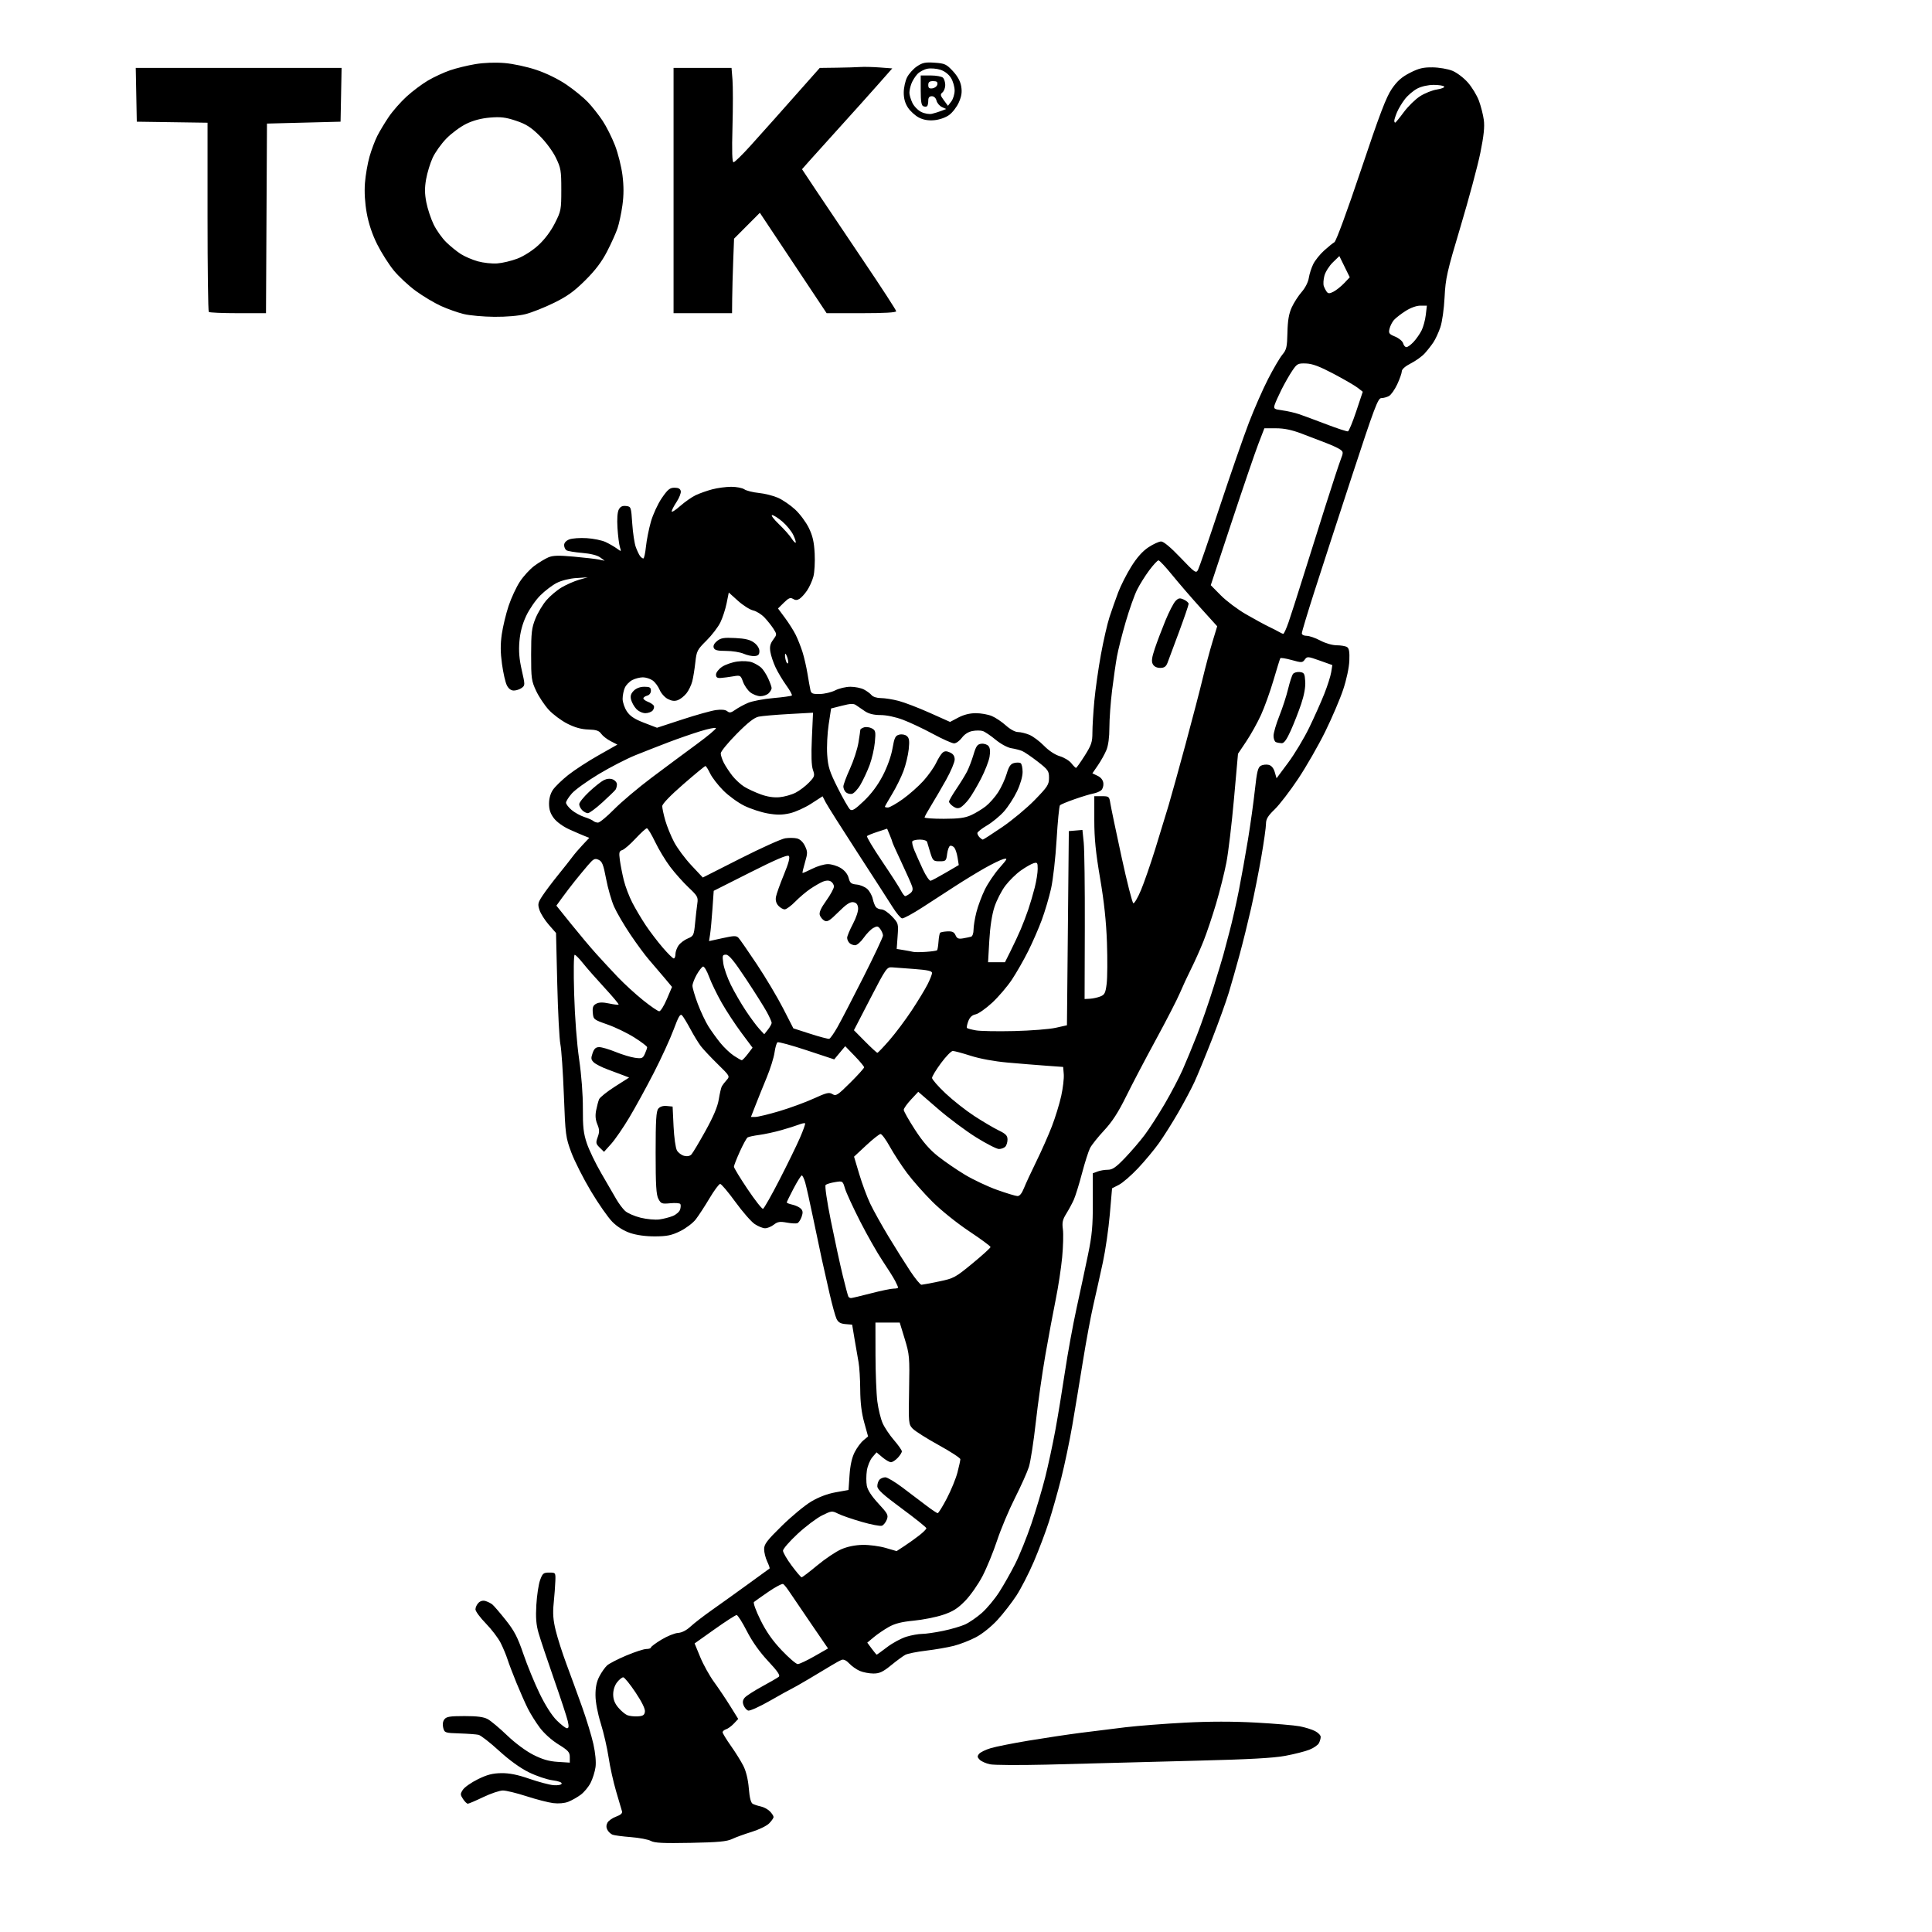 <svg version="1.1" xmlns="http://www.w3.org/2000/svg" xmlns:xlink="http://www.w3.org/1999/xlink" width="1024" height="1024" viewBox="0 0 1024 1024"><path stroke="none" fill="black" fill-rule="evenodd" d="M366.0,976.752C351.523,977.037 346.946,976.813 344.951,975.722C343.55,974.955 338.804,974.05 334.406,973.711C330.007,973.372 325.629,972.795 324.677,972.429C323.724,972.064 322.491,970.918 321.937,969.882C321.256,968.61 321.265,967.372 321.965,966.064C322.535,965 324.602,963.55 326.559,962.842C328.963,961.973 329.973,961.06 329.672,960.028C329.428,959.188 328.032,954.45 326.571,949.5C325.109,944.55 323.312,936.45 322.576,931.5C321.84,926.55 319.98,918.45 318.443,913.5C316.726,907.974 315.636,902.184 315.619,898.5C315.599,894.3 316.22,891.3 317.689,888.5C318.843,886.3 320.677,883.695 321.765,882.712C322.852,881.728 327.436,879.366 331.95,877.462C336.465,875.558 341.248,874.0 342.579,874.0C343.911,874.0 345.0,873.645 345.0,873.211C345.0,872.777 347.501,870.907 350.559,869.054C353.616,867.201 357.566,865.597 359.336,865.489C361.387,865.365 363.815,864.127 366.027,862.077C367.937,860.307 373.1,856.328 377.5,853.233C381.9,850.139 390.45,844.011 396.5,839.616C402.55,835.222 407.671,831.501 407.881,831.349C408.09,831.196 407.528,829.525 406.631,827.635C405.734,825.744 405,822.791 405.0,821.071C405.0,818.443 406.505,816.468 414.426,808.699C419.611,803.615 426.633,797.81 430.032,795.799C434.019,793.441 438.61,791.715 442.972,790.936L449.733,789.727L450.273,781.85C450.629,776.648 451.544,772.533 452.965,769.736C454.148,767.406 456.238,764.565 457.609,763.422L460.102,761.343L458.051,753.942C456.644,748.865 455.981,743.392 455.94,736.52C455.908,731.009 455.508,724.475 455.051,722.0C454.595,719.525 453.645,714.035 452.94,709.8L451.657,702.1L448.11,701.8C445.474,701.577 444.257,700.857 443.374,699.0C442.72,697.625 441.046,691.55 439.656,685.5C438.265,679.45 436.439,671.35 435.598,667.5C434.757,663.65 432.671,653.75 430.962,645.5C429.253,637.25 427.367,628.812 426.769,626.75C426.172,624.688 425.36,623.0 424.966,623.0C424.571,623.0 422.617,626.103 420.624,629.896C418.631,633.689 417.0,637.028 417.0,637.317C417.0,637.605 418.355,638.139 420.01,638.502C421.666,638.866 423.665,639.808 424.453,640.596C425.554,641.697 425.651,642.702 424.873,644.934C424.316,646.532 423.298,648.055 422.612,648.319C421.925,648.582 419.385,648.436 416.968,647.994C413.357,647.334 412.142,647.53 410.152,649.095C408.82,650.143 406.733,651.0 405.513,651.0C404.294,651.0 401.798,649.987 399.968,648.75C398.138,647.513 393.532,642.225 389.733,637.0C385.934,631.775 382.322,627.5 381.706,627.5C381.091,627.5 378.542,630.936 376.044,635.136C373.545,639.335 370.266,644.363 368.758,646.308C367.25,648.253 363.524,651.064 360.478,652.555C355.95,654.77 353.531,655.272 347.22,655.305C342.337,655.331 337.512,654.682 334.09,653.54C330.628,652.384 327.201,650.251 324.572,647.617C322.312,645.352 317.19,638.022 313.19,631.326C309.189,624.63 304.518,615.405 302.809,610.826C299.822,602.823 299.669,601.645 298.865,580.5C298.404,568.4 297.573,556.25 297.018,553.5C296.462,550.75 295.715,536.35 295.356,521.5L294.704,494.5L290.902,490.166C288.811,487.782 286.584,484.269 285.954,482.36C284.919,479.223 285.075,478.484 287.573,474.694C289.094,472.387 292.849,467.404 295.919,463.62C298.989,459.837 302.363,455.562 303.417,454.12C304.471,452.679 306.908,449.83 308.833,447.788L312.331,444.076L309.916,443.127C308.587,442.604 304.954,441.036 301.841,439.641C298.524,438.155 295.11,435.7 293.591,433.709C291.722,431.258 291.0,429.101 291.0,425.967C291.0,423.188 291.758,420.521 293.105,418.562C294.263,416.878 297.879,413.379 301.142,410.786C304.404,408.193 311.608,403.504 317.15,400.366L327.228,394.66L323.676,392.838C321.723,391.836 319.463,390.071 318.654,388.916C317.502,387.272 316.023,386.781 311.841,386.658C308.151,386.549 304.709,385.593 300.706,383.564C297.52,381.95 293.092,378.654 290.867,376.239C288.641,373.825 285.624,369.296 284.16,366.175C281.69,360.905 281.501,359.536 281.507,347.0C281.514,335.329 281.82,332.744 283.765,327.921C285.003,324.852 287.625,320.461 289.592,318.164C291.559,315.866 295.236,312.774 297.763,311.293C300.291,309.812 304.415,308.008 306.929,307.285L311.5,305.97L305.428,306.374C301.879,306.61 297.58,307.684 295.082,308.958C292.732,310.157 288.793,313.154 286.329,315.618C283.865,318.082 280.51,322.959 278.874,326.455C276.848,330.786 275.708,335.092 275.3,339.965C274.865,345.145 275.208,349.344 276.542,355.183C278.34,363.058 278.339,363.279 276.501,364.623C275.465,365.38 273.59,366 272.335,366C270.85,366 269.56,365.037 268.649,363.25C267.877,361.738 266.718,356.675 266.073,352.0C265.217,345.792 265.187,341.515 265.962,336.141C266.546,332.094 268.168,325.344 269.566,321.141C270.964,316.938 273.664,311.137 275.566,308.248C277.467,305.359 280.931,301.593 283.262,299.878C285.593,298.164 288.899,296.161 290.608,295.427C293.036,294.384 295.989,294.297 304.108,295.029C309.824,295.544 315.85,296.245 317.5,296.588L320.5,297.21L318.078,295.428C316.563,294.313 313.004,293.424 308.578,293.054C304.685,292.728 300.938,292.107 300.25,291.672C299.562,291.237 299.0,289.997 299.0,288.916C299,287.696 300.042,286.548 301.75,285.89C303.262,285.306 307.425,285.012 311.0,285.235C314.575,285.459 319.075,286.385 321.0,287.293C322.925,288.201 325.593,289.74 326.93,290.713C329.348,292.474 329.356,292.471 328.562,289.991C328.124,288.621 327.548,284.067 327.282,279.872C326.978,275.059 327.23,271.438 327.967,270.062C328.807,268.492 329.887,267.967 331.817,268.19C334.454,268.495 334.51,268.654 335.103,277.5C335.434,282.45 336.287,288.075 336.998,290.0C337.709,291.925 338.73,294.062 339.268,294.75C339.805,295.438 340.578,296 340.984,296C341.391,296.0 342.013,293.18 342.366,289.733C342.719,286.286 343.904,280.323 344.999,276.483C346.094,272.642 348.687,267.025 350.761,264.0C353.906,259.415 355.027,258.5 357.503,258.5C359.579,258.5 360.578,259.047 360.823,260.32C361.016,261.321 360.009,263.898 358.587,266.048C357.164,268.198 356.0,270.455 356.0,271.064C356.0,271.672 358.036,270.378 360.525,268.187C363.013,265.997 366.706,263.418 368.731,262.457C370.757,261.496 374.683,260.105 377.457,259.367C380.231,258.628 384.762,258.018 387.527,258.012C390.293,258.005 393.443,258.609 394.527,259.353C395.612,260.098 399.054,260.962 402.175,261.273C405.296,261.585 409.875,262.736 412.351,263.831C414.826,264.926 418.901,267.711 421.405,270.019C423.91,272.328 427.177,276.707 428.666,279.75C430.733,283.974 431.473,287.203 431.796,293.392C432.028,297.851 431.72,303.345 431.111,305.599C430.502,307.853 428.991,311.186 427.752,313.005C426.513,314.824 424.712,316.802 423.75,317.401C422.501,318.178 421.513,318.183 420.299,317.417C418.933,316.555 417.984,316.95 415.477,319.422L412.357,322.5L416.066,327.5C418.106,330.25 420.664,334.3 421.75,336.5C422.837,338.7 424.441,342.75 425.315,345.5C426.19,348.25 427.387,353.425 427.975,357.0C428.564,360.575 429.265,364.496 429.533,365.713C429.952,367.618 430.651,367.914 434.549,367.836C437.04,367.786 440.73,366.902 442.75,365.872C444.77,364.843 448.375,364 450.761,364.0C453.147,364 456.347,364.645 457.872,365.434C459.398,366.223 461.23,367.573 461.945,368.434C462.693,369.334 464.804,370 466.912,370C468.929,370 473.133,370.665 476.254,371.478C479.375,372.291 486.793,375.134 492.739,377.795L503.55,382.635L507.932,380.317C510.782,378.81 514.019,378 517.189,378C519.871,378 523.685,378.677 525.667,379.505C527.648,380.333 531.01,382.583 533.137,384.505C535.409,386.557 538.05,388 539.535,388.0C540.926,388 543.655,388.665 545.599,389.477C547.543,390.289 551.016,392.886 553.317,395.249C555.856,397.856 559.149,400.036 561.696,400.796C564.004,401.485 566.769,403.162 567.84,404.524C568.911,405.886 570.02,407 570.304,407C570.588,407 572.661,404.086 574.91,400.525C578.476,394.878 579,393.31 579.001,388.275C579.001,385.099 579.459,377.55 580.019,371.5C580.578,365.45 582.142,354.418 583.495,346.984C584.848,339.551 586.912,330.551 588.082,326.984C589.252,323.418 591.307,317.581 592.649,314.012C593.991,310.444 597.104,304.293 599.566,300.343C602.584,295.501 605.557,292.157 608.692,290.08C611.25,288.386 614.278,286.996 615.421,286.992C616.735,286.986 620.51,290.139 625.679,295.559C633.315,303.566 633.931,303.998 634.962,302.071C635.569,300.936 640.729,285.944 646.428,268.754C652.128,251.564 659.087,231.501 661.894,224.168C664.7,216.835 669.309,206.334 672.135,200.832C674.961,195.33 678.377,189.517 679.725,187.915C681.873,185.363 682.199,183.922 682.37,176.251C682.513,169.847 683.121,166.279 684.638,162.949C685.778,160.446 688.15,156.759 689.909,154.756C691.785,152.62 693.351,149.539 693.696,147.307C694.02,145.213 695.088,141.894 696.07,139.932C697.052,137.969 699.626,134.764 701.791,132.808C703.955,130.853 706.418,128.858 707.264,128.376C708.162,127.865 714.034,111.895 721.361,90.039C731.284,60.438 734.714,51.422 737.71,47.069C740.561,42.925 742.938,40.825 747.304,38.594C751.98,36.205 754.313,35.643 759.304,35.703C762.712,35.744 767.42,36.555 769.766,37.504C772.125,38.458 775.799,41.237 777.983,43.718C780.156,46.186 782.795,50.522 783.848,53.353C784.901,56.184 786.071,60.772 786.448,63.548C786.946,67.221 786.443,71.989 784.604,81.048C783.213,87.897 778.506,105.425 774.145,120.0C766.919,144.145 766.165,147.478 765.662,157.5C765.346,163.796 764.381,170.638 763.405,173.5C762.468,176.25 760.796,179.85 759.689,181.5C758.583,183.15 756.513,185.779 755.089,187.343C753.665,188.907 750.362,191.277 747.75,192.61C744.856,194.087 742.996,195.711 742.99,196.767C742.985,197.72 741.897,200.827 740.573,203.67C739.249,206.514 737.258,209.327 736.149,209.92C735.039,210.514 733.225,211 732.117,211C730.349,211 728.451,216.043 716.587,252.25C709.153,274.938 700.13,302.682 696.535,313.904C692.941,325.126 690.0,334.913 690.0,335.654C690.0,336.43 691.079,337.0 692.546,337C693.946,337 697.205,338.125 699.788,339.5C702.518,340.954 706.162,342.006 708.492,342.015C710.696,342.024 713.158,342.447 713.963,342.956C715.041,343.638 715.361,345.53 715.178,350.146C715.033,353.828 713.692,360.139 711.924,365.455C710.27,370.43 705.99,380.456 702.412,387.736C698.834,395.016 692.383,406.266 688.077,412.736C683.77,419.206 678.166,426.506 675.624,428.958C672,432.453 671.0,434.115 671.0,436.647C671.0,438.424 669.884,446.317 668.52,454.189C667.156,462.06 664.712,474.35 663.088,481.5C661.464,488.65 658.731,499.675 657.014,506.0C655.297,512.325 652.74,521.325 651.332,526.0C649.924,530.675 645.904,541.839 642.399,550.809C638.895,559.779 634.689,570.01 633.053,573.544C631.417,577.079 627.543,584.365 624.444,589.735C621.346,595.106 616.759,602.377 614.253,605.893C611.746,609.409 606.75,615.408 603.151,619.223C599.552,623.038 594.989,626.985 593.012,627.994L589.417,629.828L588.223,643.664C587.566,651.274 585.916,662.675 584.556,669.0C583.195,675.325 580.941,685.45 579.545,691.5C578.15,697.55 575.638,711.05 573.963,721.5C572.288,731.95 569.759,747.237 568.344,755.47C566.929,763.704 564.288,776.304 562.476,783.47C560.664,790.637 557.735,801.0 555.967,806.5C554.2,812.0 550.588,821.552 547.941,827.726C545.294,833.9 541.135,842 538.698,845.726C536.261,849.452 531.769,855.23 528.715,858.567C525.497,862.084 520.712,865.937 517.331,867.733C514.124,869.437 508.8,871.512 505.5,872.343C502.2,873.174 495.564,874.321 490.753,874.891C485.942,875.461 481.029,876.449 479.835,877.088C478.642,877.727 475.248,880.218 472.294,882.625C467.948,886.165 466.16,887.0 462.929,887.0C460.733,887.0 457.488,886.383 455.718,885.629C453.948,884.875 451.44,883.107 450.144,881.701C448.66,880.092 447.178,879.37 446.144,879.752C445.24,880.086 442.925,881.331 441.0,882.517C439.075,883.703 433.675,886.94 429.0,889.711C424.325,892.481 420.046,894.917 419.492,895.124C418.938,895.331 413.874,898.135 408.24,901.356C402.391,904.701 397.344,906.962 396.474,906.629C395.637,906.307 394.563,905.022 394.087,903.772C393.474,902.163 393.669,900.992 394.756,899.761C395.6,898.804 399.713,896.158 403.895,893.881C408.078,891.605 412.059,889.298 412.741,888.756C413.669,888.018 412.239,885.903 407.073,880.372C402.566,875.545 398.659,870.025 395.832,864.491C393.449,859.826 391.018,856.007 390.43,856.005C389.841,856.002 384.589,859.386 378.758,863.525L368.157,871.049L371.128,878.275C372.762,882.249 376.066,888.2 378.47,891.5C380.873,894.8 384.738,900.555 387.058,904.289L391.276,911.077L388.98,913.521C387.717,914.866 385.855,916.229 384.842,916.55C383.829,916.872 383.0,917.586 383.0,918.138C383.0,918.69 384.97,921.922 387.378,925.321C389.786,928.719 392.773,933.516 394.016,935.981C395.442,938.808 396.502,943.199 396.888,947.876C397.308,952.965 397.971,955.54 399.0,956.086C399.825,956.523 401.749,957.144 403.275,957.466C404.802,957.788 406.939,958.939 408.025,960.025C409.111,961.111 410.0,962.47 410.0,963.045C410.0,963.62 408.931,965.16 407.624,966.467C406.317,967.774 402.155,969.79 398.374,970.947C394.593,972.105 389.925,973.802 388.0,974.72C385.229,976.04 380.648,976.464 366.0,976.752zM247.942,956.0C247.449,956.0 246.309,954.875 245.408,953.5C243.908,951.21 243.904,950.796 245.358,948.576C246.232,947.242 249.808,944.743 253.305,943.022C258.167,940.628 261.076,939.872 265.674,939.807C269.959,939.746 274.244,940.604 280.593,942.795C285.492,944.486 291.253,946.011 293.395,946.185C295.632,946.366 297.457,946.025 297.683,945.384C297.924,944.703 296.015,944 292.789,943.58C289.88,943.202 284.266,941.302 280.314,939.359C275.712,937.096 270.01,932.977 264.457,927.905C259.688,923.549 254.822,919.764 253.643,919.494C252.465,919.224 247.931,918.89 243.569,918.752C235.886,918.508 235.616,918.416 234.92,915.803C234.469,914.112 234.684,912.447 235.495,911.338C236.572,909.865 238.357,909.567 246.144,909.559C252.898,909.551 256.335,910.001 258.5,911.173C260.15,912.067 264.756,915.923 268.735,919.742C273.008,923.843 278.686,928.064 282.604,930.053C287.499,932.537 290.912,933.527 295.619,933.827L302.0,934.233L302.0,931.259C302.0,928.7 301.158,927.764 295.974,924.565C292.431,922.378 288.356,918.714 286.084,915.673C283.959,912.828 281.099,908.25 279.729,905.5C278.359,902.75 275.67,896.675 273.754,892.0C271.838,887.325 269.698,881.7 268.998,879.5C268.299,877.3 266.669,873.388 265.376,870.807C264.082,868.226 260.544,863.574 257.512,860.468C254.48,857.363 252.0,853.995 252.0,852.983C252.0,851.971 252.722,850.42 253.605,849.537C254.627,848.515 255.99,848.171 257.355,848.588C258.535,848.949 260.141,849.752 260.923,850.372C261.706,850.993 264.89,854.693 267.999,858.595C272.601,864.374 274.342,867.715 277.379,876.595C279.429,882.593 283.298,892.025 285.976,897.555C288.99,903.778 292.443,909.208 295.04,911.805C297.347,914.112 299.81,916.0 300.511,916.0C301.469,916.0 301.577,915.065 300.943,912.25C300.479,910.188 297.188,900.175 293.631,890.0C290.073,879.825 286.394,868.827 285.455,865.56C284.167,861.081 283.878,857.39 284.277,850.56C284.568,845.577 285.458,839.7 286.254,837.5C287.556,833.902 288.043,833.5 291.101,833.5C294.486,833.5 294.499,833.519 294.346,838.0C294.262,840.475 293.866,845.725 293.468,849.666C292.917,855.116 293.171,858.588 294.529,864.166C295.511,868.2 298.078,876.225 300.234,882.0C302.389,887.775 306.093,897.925 308.465,904.556C310.837,911.187 313.557,920.119 314.511,924.405C315.574,929.185 316.011,933.901 315.641,936.602C315.309,939.024 314.133,942.779 313.028,944.945C311.923,947.112 309.552,949.963 307.759,951.282C305.967,952.601 303.022,954.263 301.216,954.975C299.216,955.764 296.089,956.043 293.216,955.688C290.622,955.368 284.262,953.732 279.083,952.053C273.904,950.374 268.266,949.0 266.555,949.0C264.844,949.0 260.157,950.575 256.14,952.5C252.124,954.425 248.434,956.0 247.942,956.0zM554.5,935.3C540.2,935.643 526.782,935.557 524.682,935.109C522.582,934.66 520.146,933.574 519.268,932.697C517.953,931.382 517.898,930.827 518.956,929.553C519.662,928.702 522.466,927.345 525.187,926.537C527.908,925.729 536.967,923.934 545.317,922.548C553.668,921.162 565.9,919.327 572.5,918.47C579.1,917.613 589.9,916.27 596.5,915.486C603.1,914.702 617.277,913.601 628.003,913.039C641.041,912.357 653.504,912.345 665.596,913.005C675.545,913.548 686.006,914.432 688.842,914.97C691.678,915.508 695.349,916.646 696.999,917.5C698.65,918.353 700.0,919.744 700.0,920.591C700.0,921.438 699.563,922.948 699.029,923.945C698.495,924.943 696.239,926.487 694.016,927.377C691.793,928.267 686.042,929.728 681.237,930.626C674.926,931.804 661.948,932.517 634.5,933.194C613.6,933.71 592.9,934.254 588.5,934.404C584.1,934.553 568.8,934.957 554.5,935.3zM338.0,909.711C340.8,909.542 341.564,909.046 341.822,907.228C342.029,905.774 340.23,902.089 336.822,896.986C333.895,892.603 330.97,889.012 330.323,889.008C329.675,889.004 328.212,890.186 327.073,891.635C325.804,893.247 325.0,895.74 325.0,898.058C325.0,900.704 325.805,902.803 327.668,905.018C329.136,906.762 331.274,908.579 332.418,909.055C333.563,909.532 336.075,909.826 338.0,909.711zM422.824,882.0C423.688,882.0 427.652,880.136 431.634,877.858L438.873,873.716L429.686,860.283C424.634,852.895 419.504,845.346 418.287,843.507C417.071,841.669 415.64,839.895 415.108,839.567C414.576,839.238 411.071,841.075 407.32,843.65C403.569,846.225 400.101,848.679 399.613,849.103C399.122,849.53 400.667,853.79 403.08,858.662C406.156,864.871 409.463,869.587 414.344,874.725C418.145,878.726 421.961,882.0 422.824,882.0zM464.668,877.0C464.828,877.0 467.331,875.193 470.23,872.984C473.128,870.774 477.719,868.299 480.432,867.484C483.144,866.668 486.875,866.0 488.724,866.0C490.572,866.0 495.553,865.284 499.792,864.409C504.031,863.535 509.308,861.996 511.517,860.991C513.726,859.985 517.727,857.232 520.407,854.873C523.087,852.514 527.23,847.542 529.612,843.825C531.995,840.108 535.824,833.339 538.123,828.783C540.421,824.227 544.279,814.65 546.696,807.5C549.114,800.35 552.392,789.325 553.983,783.0C555.573,776.675 557.992,765.425 559.358,758.0C560.724,750.575 563.024,736.593 564.47,726.929C565.915,717.265 568.67,702.19 570.593,693.429C572.515,684.668 575.25,671.875 576.669,665.0C578.802,654.672 579.245,649.839 579.219,637.19L579.187,621.879L581.659,620.94C583.018,620.423 585.503,620.0 587.18,620.0C589.614,620.0 591.444,618.738 596.238,613.75C599.542,610.312 604.268,604.8 606.74,601.5C609.212,598.2 613.977,590.808 617.33,585.073C620.682,579.338 624.936,571.238 626.783,567.073C628.63,562.908 632.083,554.55 634.456,548.5C636.83,542.45 640.8,530.975 643.28,523.0C645.76,515.025 648.076,507.375 648.427,506.0C648.778,504.625 650.209,499.225 651.607,494.0C653.005,488.775 655.257,478.875 656.612,472.0C657.966,465.125 660.144,452.975 661.452,445.0C662.76,437.025 664.409,425.179 665.117,418.677C666.182,408.909 666.734,406.677 668.296,405.842C669.336,405.285 671.202,405.085 672.443,405.396C673.903,405.763 675.036,407.117 675.65,409.231L676.601,412.5L682.774,404.199C686.169,399.634 691.173,391.309 693.894,385.699C696.614,380.09 700.22,372.015 701.907,367.756C703.594,363.497 705.242,358.322 705.568,356.256L706.162,352.5L699.523,350.139C693.16,347.876 692.828,347.853 691.56,349.587C690.314,351.291 689.912,351.305 684.599,349.826C681.497,348.963 678.791,348.536 678.585,348.878C678.378,349.22 676.757,354.45 674.981,360.5C673.205,366.55 670.224,374.847 668.355,378.937C666.486,383.027 662.98,389.327 660.562,392.937L656.167,399.5L654.025,423.5C652.847,436.7 651.04,451.856 650.01,457.179C648.98,462.502 646.533,472.274 644.572,478.894C642.611,485.515 639.616,494.434 637.916,498.715C636.217,502.997 633.261,509.62 631.348,513.434C629.435,517.248 626.736,523.064 625.349,526.358C623.963,529.652 618.278,540.706 612.715,550.923C607.153,561.14 600.017,574.743 596.858,581.152C592.697,589.595 589.486,594.552 585.198,599.152C581.944,602.643 578.591,606.85 577.748,608.5C576.905,610.15 574.971,616.221 573.451,621.99C571.931,627.76 569.97,634.062 569.093,635.995C568.217,637.928 566.431,641.227 565.124,643.327C563.196,646.424 562.862,647.974 563.351,651.545C563.683,653.966 563.509,660.651 562.964,666.402C562.419,672.152 560.89,682.177 559.566,688.679C558.243,695.18 555.781,708.375 554.097,718.0C552.412,727.625 550.106,743.825 548.973,754.0C547.84,764.175 546.2,774.75 545.329,777.5C544.457,780.25 541.127,787.675 537.929,794.0C534.731,800.325 530.478,810.448 528.48,816.496C526.481,822.543 522.995,831.048 520.734,835.394C518.473,839.741 514.343,845.632 511.557,848.485C507.558,852.582 505.077,854.144 499.761,855.913C496.059,857.145 489.086,858.529 484.265,858.989C477.828,859.603 474.305,860.5 471.0,862.368C468.525,863.767 464.964,866.2 463.086,867.774L459.672,870.637L462.024,873.819C463.318,875.568 464.507,877.0 464.668,877.0zM424.882,836.0C425.259,836.0 428.997,833.149 433.189,829.664C437.38,826.179 443.112,822.338 445.926,821.127C449.212,819.713 453.273,818.888 457.273,818.82C460.699,818.761 466.139,819.48 469.361,820.417L475.22,822.12L479.36,819.411C481.637,817.921 485.188,815.381 487.25,813.767C489.312,812.153 491.0,810.457 491.0,809.998C491.0,809.539 485.15,804.849 478.0,799.576C467.898,792.125 465.0,789.476 465.0,787.694C465.0,786.432 465.54,784.86 466.2,784.2C466.86,783.54 468.234,783.0 469.253,783.0C470.273,783.0 474.345,785.43 478.303,788.401C482.261,791.371 487.908,795.646 490.85,797.901C493.793,800.155 496.555,802.0 496.989,802.0C497.422,802.0 499.616,798.466 501.863,794.146C504.111,789.826 506.636,783.657 507.475,780.436C508.314,777.215 509.0,774.054 509.0,773.412C509.0,772.77 503.805,769.385 497.455,765.889C491.105,762.393 484.918,758.473 483.705,757.178C481.57,754.897 481.511,754.242 481.837,736.591C482.159,719.221 482.05,717.952 479.527,709.681L476.879,701.0L470.439,701.0L464.0,701.0L464.031,718.25C464.048,727.737 464.489,738.79 465.011,742.811C465.533,746.832 466.795,752.007 467.815,754.311C468.834,756.615 471.543,760.665 473.834,763.311C476.125,765.957 478.0,768.628 478.0,769.246C478.0,769.865 477.022,771.413 475.826,772.686C474.63,773.958 473.007,775.0 472.22,775.0C471.433,775.0 469.393,773.826 467.687,772.39L464.586,769.78L462.357,772.371C461.131,773.797 459.824,776.993 459.452,779.475C459.079,781.956 459.07,785.56 459.431,787.483C459.86,789.771 461.977,793.022 465.557,796.888C470.511,802.239 470.933,803.045 470.029,805.424C469.479,806.869 468.317,808.325 467.445,808.659C466.574,808.994 461.729,808.072 456.68,806.61C451.631,805.149 446.015,803.206 444.201,802.293C441.009,800.686 440.731,800.716 435.701,803.213C432.84,804.632 427.012,809.028 422.75,812.98C418.488,816.933 415.0,820.945 415.0,821.896C415.0,822.847 417.069,826.409 419.598,829.812C422.127,833.216 424.505,836.0 424.882,836.0zM451.047,688.0C451.557,688.0 456.305,686.875 461.597,685.5C466.889,684.125 472.295,683.0 473.609,683.0C474.924,683.0 476.0,682.753 476.0,682.45C476.0,682.148 475.294,680.536 474.432,678.868C473.569,677.2 470.572,672.424 467.77,668.254C464.969,664.084 459.616,654.666 455.876,647.327C452.135,639.987 448.529,632.16 447.862,629.933C446.65,625.888 446.645,625.884 442.574,626.545C440.333,626.908 438.098,627.584 437.608,628.045C437.09,628.532 438.266,636.566 440.411,647.192C442.443,657.262 445.254,670.225 446.658,676.0C448.062,681.775 449.414,686.837 449.664,687.25C449.914,687.663 450.536,688.0 451.047,688.0zM488.397,680.954C489.004,680.929 493.188,680.142 497.695,679.204C505.524,677.576 506.315,677.149 515.445,669.631C520.7,665.303 525.0,661.396 525.0,660.949C525.0,660.503 519.882,656.729 513.627,652.563C507.184,648.272 498.74,641.485 494.149,636.906C489.691,632.461 483.642,625.601 480.705,621.662C477.769,617.723 473.687,611.462 471.634,607.75C469.582,604.038 467.362,601.02 466.701,601.044C466.04,601.069 462.611,603.782 459.081,607.074L452.661,613.06L455.411,622.28C456.923,627.351 459.537,634.397 461.221,637.937C462.904,641.478 467.288,649.353 470.964,655.437C474.64,661.522 479.818,669.763 482.47,673.75C485.123,677.737 487.79,680.979 488.397,680.954zM349.5,646.327C351.7,646.024 354.919,645.193 356.654,644.479C358.388,643.766 360.105,642.246 360.468,641.1C360.832,639.955 360.889,638.629 360.594,638.153C360.3,637.677 357.898,637.496 355.255,637.749C350.822,638.175 350.337,637.998 348.975,635.455C347.805,633.268 347.5,628.216 347.5,611.003C347.5,593.77 347.791,588.958 348.915,587.603C349.822,586.51 351.437,586.006 353.415,586.199L356.5,586.5L357.0,597.0C357.275,602.775 358.075,608.507 358.779,609.738C359.482,610.969 361.208,612.265 362.614,612.618C364.226,613.023 365.647,612.75 366.465,611.88C367.177,611.121 370.524,605.519 373.903,599.432C378.146,591.786 380.332,586.602 380.973,582.667C381.483,579.534 382.214,576.415 382.599,575.736C382.983,575.056 384.121,573.581 385.128,572.458C386.928,570.449 386.85,570.31 380.357,563.958C376.726,560.406 372.726,556.15 371.467,554.5C370.208,552.85 367.73,548.8 365.96,545.5C364.19,542.2 362.195,538.911 361.526,538.191C360.553,537.143 359.657,538.64 357.04,545.691C355.241,550.536 350.537,560.8 346.586,568.5C342.635,576.2 336.773,586.902 333.559,592.281C330.346,597.661 326.013,603.961 323.932,606.281L320.147,610.5L317.867,608.266C315.801,606.241 315.701,605.715 316.804,602.664C317.794,599.928 317.756,598.66 316.6,595.894C315.616,593.539 315.42,591.261 315.964,588.496C316.396,586.298 317.098,583.664 317.523,582.642C317.949,581.62 321.705,578.61 325.871,575.952L333.446,571.12L330.473,569.971C328.838,569.339 325.025,567.91 322.0,566.796C318.975,565.681 315.704,564.013 314.731,563.088C313.238,561.669 313.136,560.907 314.079,558.203C314.921,555.788 315.791,555.0 317.618,555.0C318.95,555.0 322.843,556.144 326.27,557.543C329.696,558.942 334.318,560.34 336.541,560.65C340.195,561.161 340.697,560.961 341.791,558.56C342.456,557.1 343.0,555.517 343.0,555.043C343.0,554.568 339.962,552.259 336.25,549.912C332.538,547.565 326.125,544.463 322.0,543.018C314.661,540.448 314.493,540.313 314.194,536.761C313.952,533.901 314.336,532.89 316.005,531.997C317.508,531.193 319.478,531.153 322.798,531.861C325.37,532.41 327.657,532.676 327.881,532.452C328.105,532.229 324.735,528.201 320.394,523.502C316.052,518.803 310.925,512.969 309.0,510.537C307.075,508.105 305.096,506.089 304.602,506.058C304.08,506.024 303.957,514.687 304.31,526.75C304.672,539.164 305.735,553.108 306.956,561.459C308.183,569.854 308.971,580.217 308.931,587.459C308.878,597.263 309.268,600.702 311.029,605.969C312.218,609.527 315.693,616.727 318.751,621.969C321.808,627.211 325.354,633.323 326.63,635.552C327.906,637.781 329.991,640.582 331.263,641.777C332.535,642.972 336.259,644.609 339.538,645.414C342.817,646.219 347.3,646.629 349.5,646.327zM404.419,640.694C404.954,640.515 408.849,633.649 413.073,625.435C417.298,617.221 422.194,607.197 423.953,603.159C425.713,599.122 426.955,595.622 426.715,595.381C426.474,595.141 424.977,595.453 423.389,596.075C421.8,596.696 417.575,598.029 414.0,599.036C410.425,600.043 405.195,601.172 402.378,601.545C399.561,601.918 396.801,602.511 396.244,602.862C395.688,603.213 393.83,606.6 392.116,610.388C390.402,614.177 388.999,617.777 388.998,618.388C388.998,619 392.248,624.342 396.221,630.259C400.195,636.176 403.884,640.872 404.419,640.694zM539.258,633.941C540.419,633.98 541.593,632.556 542.713,629.75C543.646,627.413 546.619,621.0 549.319,615.5C552.019,610.0 555.705,601.675 557.51,597.0C559.315,592.325 561.545,585.076 562.465,580.892C563.385,576.707 563.994,571.532 563.819,569.392L563.5,565.5L554.5,564.85C549.55,564.493 540.325,563.74 534.0,563.177C526.979,562.552 519.384,561.155 514.5,559.589C510.1,558.179 505.825,557.029 505.0,557.033C504.175,557.037 501.363,559.931 498.75,563.464C496.137,566.997 494.0,570.533 494.0,571.322C494.0,572.112 497.212,575.788 501.138,579.491C505.063,583.194 511.926,588.602 516.388,591.508C520.849,594.413 526.638,597.828 529.25,599.095C533.109,600.966 534.0,601.887 534.0,603.999C534.0,605.43 533.46,607.14 532.8,607.8C532.14,608.46 530.635,609.0 529.456,609.0C528.277,609.0 522.854,606.228 517.406,602.84C511.958,599.453 502.819,592.629 497.097,587.677L486.695,578.673L482.847,582.798C480.731,585.066 479.0,587.515 479.0,588.24C479.0,588.965 481.651,593.658 484.892,598.668C489.068,605.126 492.635,609.249 497.142,612.826C500.639,615.602 507.1,620.032 511.5,622.67C515.9,625.308 523.55,628.91 528.5,630.674C533.45,632.439 538.291,633.909 539.258,633.941zM400.379,592.0C401.677,592.0 407.375,590.623 413.04,588.94C418.704,587.257 426.905,584.25 431.263,582.258C438.109,579.129 439.465,578.809 441.228,579.91C443.083,581.069 443.933,580.523 450.634,573.867C454.685,569.843 458.0,566.168 458.0,565.701C458.0,565.234 455.746,562.522 452.991,559.676L447.982,554.5L445.064,557.998L442.146,561.497L427.585,556.682C419.577,554.034 412.611,552.122 412.106,552.435C411.601,552.747 410.888,555.178 410.522,557.838C410.156,560.498 408.291,566.46 406.377,571.087C404.462,575.714 401.798,582.312 400.457,585.75L398.017,592.0L400.379,592.0zM393.131,561.941C393.479,561.974 394.911,560.495 396.314,558.655L398.865,555.31L392.97,547.405C389.727,543.057 385.023,535.9 382.517,531.5C380.011,527.1 377.003,520.897 375.833,517.716C374.664,514.534 373.21,512.094 372.603,512.293C371.997,512.492 370.495,514.421 369.266,516.578C368.038,518.735 367.027,521.4 367.02,522.5C367.013,523.6 368.273,527.875 369.82,532.0C371.367,536.125 373.911,541.525 375.472,544.0C377.034,546.475 379.918,550.47 381.881,552.878C383.844,555.286 387.037,558.297 388.975,559.569C390.914,560.841 392.784,561.909 393.131,561.941zM465.029,558.0C465.355,558.0 468.256,554.962 471.476,551.25C474.696,547.538 480.002,540.45 483.267,535.5C486.532,530.55 490.283,524.377 491.602,521.783C492.921,519.189 494.0,516.443 494.0,515.68C494.0,514.648 491.634,514.116 484.75,513.599C479.663,513.217 474.247,512.813 472.715,512.702C470.075,512.511 469.478,513.374 461.264,529.268L452.598,546.036L458.518,552.018C461.774,555.308 464.704,558.0 465.029,558.0zM439.5,550.59C440.05,550.451 442.009,547.673 443.854,544.418C445.698,541.163 451.886,529.247 457.604,517.937C463.322,506.627 468.0,496.701 468.0,495.878C468.0,495.055 467.37,493.521 466.601,492.468C465.381,490.801 464.899,490.721 462.851,491.847C461.558,492.558 459.267,494.909 457.76,497.07C456.252,499.232 454.205,501.0 453.21,501.0C452.214,501.0 450.86,500.46 450.2,499.8C449.54,499.14 449.001,497.903 449.002,497.05C449.003,496.198 450.381,492.888 452.063,489.696C453.861,486.286 454.994,482.781 454.811,481.196C454.589,479.267 453.85,478.408 452.215,478.176C450.543,477.939 448.441,479.341 444.372,483.411C439.787,487.995 438.49,488.797 436.974,487.986C435.963,487.445 434.851,486.107 434.504,485.013C434.063,483.622 435.095,481.317 437.936,477.349C440.171,474.228 442.0,470.87 442.0,469.887C442.0,468.904 441.241,467.675 440.314,467.156C439.225,466.546 437.72,466.602 436.064,467.313C434.654,467.918 431.7,469.624 429.5,471.104C427.3,472.583 423.7,475.633 421.5,477.88C419.3,480.128 416.782,481.974 415.905,481.983C415.028,481.992 413.512,481.118 412.536,480.039C411.358,478.738 410.937,477.141 411.285,475.289C411.573,473.755 413.454,468.5 415.466,463.612C418.026,457.391 418.808,454.408 418.072,453.672C417.335,452.935 411.206,455.55 397.651,462.386L378.282,472.152L377.61,481.826C377.241,487.147 376.683,493.144 376.371,495.154L375.804,498.808L382.952,497.24C389.11,495.888 390.285,495.867 391.435,497.086C392.169,497.864 396.561,504.198 401.195,511.161C405.828,518.125 412.068,528.599 415.06,534.437L420.5,545.051L429.5,547.948C434.45,549.541 438.95,550.73 439.5,550.59zM407.035,545.682C408.116,544.308 409.0,542.709 409.0,542.128C409.0,541.547 407.821,538.917 406.381,536.285C404.94,533.653 399.96,525.763 395.314,518.75C389.017,509.247 386.339,506.0 384.797,506.0C382.916,506.0 382.785,506.414 383.354,510.565C383.698,513.075 385.495,518.206 387.348,521.967C389.201,525.728 392.773,531.898 395.287,535.679C397.8,539.46 401.03,543.819 402.464,545.366L405.071,548.18L407.035,545.682zM537.5,546.488C546.3,546.275 556.2,545.498 559.5,544.76L565.5,543.419L566.0,491.959L566.5,440.5L570.107,440.198L573.713,439.896L574.399,446.59C574.776,450.271 575.034,470.432 574.971,491.391L574.858,529.5L577.679,529.352C579.231,529.27 581.702,528.732 583.171,528.157C585.488,527.248 585.937,526.351 586.556,521.395C586.949,518.252 587.017,508.439 586.708,499.59C586.318,488.438 585.203,477.976 583.075,465.5C580.75,451.876 580.003,444.401 580.002,434.75L580.0,422.0L583.955,422.0C587.753,422.0 587.933,422.148 588.498,425.75C588.821,427.812 591.471,440.501 594.385,453.947C597.3,467.393 600.137,478.546 600.69,478.73C601.243,478.914 603.068,475.788 604.746,471.783C606.423,467.777 609.823,457.975 612.3,450.0C614.777,442.025 617.943,431.675 619.334,427.0C620.726,422.325 624.786,407.7 628.355,394.5C631.925,381.3 636.03,365.55 637.477,359.5C638.924,353.45 641.24,344.774 642.623,340.221L645.139,331.942L636.319,322.177C631.469,316.806 624.682,308.944 621.237,304.706C617.793,300.468 614.545,297.0 614.02,297.0C613.494,297.0 611.3,299.363 609.143,302.25C606.985,305.137 604.071,309.799 602.665,312.608C601.26,315.418 598.543,323.108 596.628,329.698C594.713,336.288 592.639,344.477 592.019,347.894C591.399,351.312 590.242,359.355 589.446,365.766C588.651,372.178 588.0,381.099 588.0,385.59C588.0,390.831 587.424,395.135 586.392,397.605C585.507,399.723 583.478,403.351 581.884,405.669L578.984,409.883L581.742,411.199C583.516,412.045 584.607,413.435 584.801,415.093C584.966,416.511 584.442,418.218 583.637,418.886C582.832,419.554 580.939,420.325 579.431,420.598C577.923,420.872 573.513,422.205 569.631,423.562C565.749,424.918 562.231,426.369 561.814,426.786C561.396,427.204 560.589,435.41 560.02,445.022C559.451,454.635 558.126,466.325 557.076,471.0C556.026,475.675 553.808,483.166 552.147,487.646C550.486,492.126 547.247,499.551 544.949,504.146C542.651,508.741 538.791,515.495 536.372,519.155C533.952,522.815 529.231,528.348 525.879,531.451C522.528,534.554 518.568,537.336 517.079,537.634C515.22,538.006 514.006,539.145 513.203,541.272C512.561,542.975 512.26,544.594 512.536,544.869C512.812,545.145 514.941,545.709 517.269,546.122C519.596,546.535 528.7,546.7 537.5,546.488zM349.415,536.0C350.122,536.0 351.935,533.095 353.444,529.544L356.187,523.089L351.844,517.893C349.455,515.035 345.883,510.853 343.907,508.598C341.93,506.344 337.542,500.391 334.154,495.369C330.767,490.348 326.862,483.675 325.475,480.54C324.089,477.406 322.186,470.77 321.245,465.793C319.816,458.234 319.159,456.574 317.255,455.706C315.256,454.796 314.558,455.156 311.581,458.634C309.714,460.816 306.584,464.603 304.625,467.05C302.666,469.498 299.676,473.415 297.979,475.756L294.895,480.013L302.698,489.717C306.989,495.054 312.947,502.139 315.938,505.46C318.929,508.782 324.104,514.365 327.438,517.866C330.772,521.368 336.792,526.88 340.816,530.116C344.839,533.352 348.709,536.0 349.415,536.0zM528.177,510.0L532.659,510.0L535.778,503.75C537.493,500.312 539.856,495.25 541.029,492.5C542.201,489.75 544.001,485.025 545.029,482.0C546.056,478.975 547.595,473.735 548.449,470.356C549.302,466.976 550.0,462.558 550.0,460.538C550.0,457.192 549.8,456.926 547.75,457.554C546.513,457.932 543.475,459.679 541.0,461.435C538.525,463.191 534.855,466.801 532.844,469.457C530.833,472.113 528.247,477.151 527.098,480.652C525.758,484.732 524.772,491.145 524.351,498.509L523.695,510.0L528.177,510.0zM357.099,508.0C357.595,508.0 358.0,506.975 358.0,505.723C358.0,504.47 358.734,502.397 359.631,501.117C360.528,499.836 362.723,498.178 364.51,497.431C367.609,496.136 367.789,495.761 368.411,489.287C368.769,485.554 369.303,480.871 369.597,478.881C370.09,475.542 369.731,474.882 364.969,470.381C362.129,467.696 357.76,462.8 355.259,459.5C352.758,456.2 349.152,450.238 347.245,446.25C345.338,442.262 343.365,439.0 342.861,439.0C342.356,439.0 339.652,441.462 336.852,444.471C334.051,447.48 330.892,450.217 329.831,450.554C328.161,451.084 327.987,451.791 328.531,455.833C328.877,458.4 329.816,463.2 330.617,466.5C331.418,469.8 333.471,475.2 335.179,478.5C336.888,481.8 340.096,487.2 342.309,490.5C344.522,493.8 348.552,499.087 351.265,502.25C353.978,505.413 356.603,508.0 357.099,508.0zM490.855,504.503C493.801,504.294 496.419,503.915 496.673,503.66C496.927,503.406 497.268,501.341 497.429,499.071C497.591,496.801 497.978,494.688 498.29,494.377C498.601,494.065 500.347,493.741 502.17,493.655C504.702,493.537 505.712,494.015 506.451,495.683C507.227,497.439 508.013,497.765 510.458,497.347C512.131,497.061 514.062,496.655 514.75,496.445C515.438,496.235 516.0,494.568 516.0,492.741C516.0,490.915 516.685,486.738 517.522,483.46C518.359,480.182 520.365,474.8 521.98,471.5C523.595,468.2 527.06,463.064 529.679,460.086C534.052,455.116 534.227,454.726 531.818,455.331C530.375,455.693 525.888,457.868 521.847,460.163C517.806,462.459 510.9,466.671 506.5,469.525C502.1,472.378 494.225,477.484 489.0,480.87C483.775,484.256 478.871,486.908 478.103,486.763C477.335,486.619 475.085,483.923 473.103,480.774C471.121,477.625 462.706,464.575 454.402,451.774C446.098,438.973 438.555,427.05 437.641,425.279L435.978,422.058L429.922,425.972C426.591,428.125 421.479,430.421 418.563,431.073C414.568,431.967 411.689,431.984 406.881,431.14C403.371,430.523 397.789,428.687 394.475,427.058C391.161,425.429 386.152,421.787 383.345,418.965C380.538,416.143 377.399,412.077 376.371,409.929C375.342,407.78 374.225,406.018 373.89,406.011C373.554,406.005 368.267,410.361 362.14,415.69C355.239,421.693 351.0,426.105 351.0,427.286C351.0,428.334 351.725,431.736 352.612,434.846C353.499,437.956 355.607,443.126 357.296,446.334C358.986,449.543 363.098,455.08 366.434,458.637L372.5,465.106L392.5,454.98C403.5,449.411 414.163,444.608 416.196,444.305C418.228,444.003 421.054,444.048 422.474,444.404C424.065,444.804 425.667,446.332 426.646,448.383C428.093,451.417 428.094,452.192 426.664,457.071C425.8,460.017 425.207,462.541 425.346,462.679C425.485,462.818 427.79,461.822 430.469,460.466C433.147,459.11 436.897,458.0 438.801,458.0C440.706,458.0 443.776,458.934 445.623,460.076C447.748,461.389 449.282,463.318 449.799,465.326C450.491,468.018 451.138,468.549 454.058,468.825C455.951,469.003 458.489,470.072 459.698,471.2C460.907,472.328 462.197,474.657 462.564,476.376C462.931,478.094 463.684,480.062 464.238,480.75C464.792,481.438 466.149,482.0 467.254,482.0C468.36,482.0 470.834,483.664 472.752,485.699C476.171,489.324 476.231,489.532 475.755,496.179L475.27,502.96L478.885,503.547C480.873,503.869 483.175,504.302 484.0,504.508C484.825,504.714 487.91,504.711 490.855,504.503zM479.776,474.968C480.174,474.951 481.328,474.309 482.341,473.542C483.679,472.528 483.981,471.512 483.446,469.823C483.042,468.546 480.526,462.865 477.856,457.199C475.185,451.534 473.0,446.682 473.0,446.417C473.0,446.152 472.369,444.424 471.597,442.577L470.193,439.219L465.177,440.859C462.418,441.762 459.878,442.784 459.533,443.131C459.187,443.478 462.722,449.406 467.387,456.304C472.052,463.203 476.585,470.231 477.46,471.923C478.335,473.616 479.377,474.986 479.776,474.968zM493.299,466.814C493.96,466.641 497.575,464.7 501.333,462.5L508.166,458.5L507.539,454.55C507.194,452.377 506.414,449.999 505.806,449.266C505.198,448.533 504.205,448.096 503.6,448.295C502.995,448.494 502.275,450.421 502.0,452.578C501.526,456.298 501.32,456.5 498.0,456.5C494.726,456.5 494.41,456.21 493.101,452.0C492.331,449.525 491.558,446.938 491.382,446.25C491.204,445.551 489.531,445.0 487.59,445.0C485.681,445.0 483.869,445.402 483.566,445.894C483.262,446.385 483.734,448.523 484.614,450.644C485.495,452.765 487.539,457.341 489.157,460.814C490.775,464.286 492.639,466.986 493.299,466.814zM520.926,445.0C521.215,445.0 525.819,442.027 531.156,438.394C536.493,434.761 544.266,428.287 548.43,424.009C555.269,416.981 556.0,415.848 556.0,412.275C556.0,408.621 555.539,407.963 549.93,403.607C546.591,401.015 542.879,398.496 541.68,398.01C540.481,397.525 537.915,396.873 535.979,396.561C533.971,396.238 530.406,394.3 527.684,392.051C525.059,389.882 521.992,387.815 520.869,387.458C519.745,387.102 517.288,387.099 515.409,387.451C513.262,387.854 511.18,389.191 509.808,391.046C508.607,392.671 506.752,394.0 505.686,394.0C504.62,394.0 499.594,391.754 494.516,389.009C489.439,386.264 482.286,382.889 478.62,381.509C474.623,380.004 469.862,378.999 466.727,378.996C463.197,378.994 460.526,378.349 458.5,377.011C456.85,375.921 454.733,374.475 453.795,373.798C452.434,372.815 450.919,372.863 446.295,374.033L440.5,375.5L439.209,384.0C438.499,388.675 438.148,395.875 438.43,400.0C438.872,406.478 439.638,408.889 444.05,417.693C446.86,423.3 449.785,428.407 450.55,429.042C451.661,429.963 453.147,429.047 457.907,424.507C461.84,420.756 465.233,416.202 467.867,411.14C470.28,406.501 472.325,400.795 473.034,396.724C474.048,390.901 474.535,389.904 476.617,389.381C478.008,389.032 479.705,389.34 480.632,390.11C481.907,391.167 482.116,392.615 481.646,397.113C481.32,400.231 480.072,405.419 478.872,408.641C477.673,411.863 474.961,417.358 472.846,420.852C470.731,424.346 469.0,427.383 469.0,427.602C469.0,427.821 469.73,428.0 470.623,428.0C471.516,428.0 475.056,425.995 478.491,423.544C481.926,421.092 486.864,416.721 489.464,413.829C492.064,410.937 495.087,406.665 496.182,404.336C497.277,402.007 498.822,399.563 499.616,398.904C500.704,398.001 501.668,397.983 503.53,398.832C505.241,399.611 506.0,400.761 506.0,402.575C506.0,404.014 503.948,408.861 501.44,413.346C498.932,417.831 495.35,423.975 493.479,427.0C491.608,430.025 490.06,432.837 490.039,433.25C490.018,433.663 494.613,433.99 500.25,433.978C508.19,433.961 511.454,433.523 514.732,432.035C517.06,430.978 520.564,428.851 522.518,427.307C524.473,425.763 527.411,422.428 529.047,419.896C530.683,417.364 532.707,412.981 533.546,410.156C534.72,406.203 535.626,404.881 537.479,404.416C538.803,404.084 540.362,404.106 540.943,404.465C541.524,404.824 542.0,406.94 542.0,409.166C542.0,411.59 540.81,415.707 539.035,419.426C537.405,422.843 534.306,427.632 532.15,430.069C529.994,432.506 525.937,435.85 523.135,437.5C520.332,439.15 518.031,440.973 518.02,441.55C518.009,442.127 518.54,443.14 519.2,443.8C519.86,444.46 520.637,445.0 520.926,445.0zM316.977,436.0C317.844,436.0 321.692,432.815 325.527,428.922C329.362,425.029 338.35,417.453 345.5,412.086C352.65,406.719 363.315,398.8 369.2,394.488C375.085,390.175 379.694,386.314 379.442,385.907C379.191,385.5 375.477,386.244 371.19,387.561C366.903,388.877 359.368,391.488 354.447,393.363C349.526,395.238 341.63,398.329 336.901,400.231C332.171,402.134 323.329,406.687 317.252,410.348C311.174,414.01 304.807,418.595 303.101,420.538C301.395,422.48 300.0,424.689 300.0,425.446C300.0,426.203 301.339,427.949 302.975,429.325C304.611,430.702 307.648,432.371 309.725,433.035C311.801,433.699 313.928,434.637 314.45,435.121C314.972,435.604 316.11,436.0 316.977,436.0zM311.58,431.0C310.79,431.0 309.436,430.293 308.571,429.429C307.707,428.564 307.0,427.125 307.0,426.23C307.0,425.334 309.336,422.408 312.192,419.727C315.048,417.046 318.535,414.265 319.942,413.547C321.594,412.703 323.297,412.541 324.75,413.088C325.988,413.554 326.993,414.738 326.985,415.718C326.976,416.698 326.639,417.977 326.235,418.56C325.831,419.143 322.691,422.181 319.259,425.31C315.826,428.44 312.371,431.0 311.58,431.0zM509.114,427.939C507.835,428.623 506.681,428.465 505.155,427.396C503.97,426.566 503.0,425.437 503.0,424.888C503.0,424.339 504.735,421.327 506.855,418.195C508.976,415.063 511.526,410.925 512.522,409.0C513.518,407.075 515.07,403.025 515.97,400.0C517.343,395.388 518.016,394.451 520.139,394.199C521.532,394.034 523.237,394.581 523.929,395.415C524.781,396.441 524.958,398.289 524.477,401.138C524.086,403.452 522.033,408.693 519.916,412.785C517.798,416.877 514.908,421.743 513.492,423.599C512.077,425.455 510.107,427.408 509.114,427.939zM413.182,422.539C415.756,422.303 419.581,421.225 421.682,420.143C423.782,419.061 426.969,416.646 428.764,414.776C431.818,411.594 431.953,411.163 430.866,408.045C430.078,405.784 429.9,400.383 430.314,391.231L430.923,377.748L418.201,378.451C411.203,378.838 403.98,379.461 402.148,379.836C399.766,380.323 396.428,382.933 390.417,389.008C385.797,393.679 382.012,398.31 382.008,399.3C382.004,400.289 382.737,402.539 383.637,404.3C384.537,406.06 386.58,409.161 388.175,411.192C389.771,413.223 392.601,415.826 394.464,416.978C396.327,418.129 400.247,419.948 403.176,421.019C406.687,422.304 410.094,422.822 413.182,422.539zM451.424,420.788C450.353,420.947 448.919,420.519 448.238,419.838C447.557,419.157 447.0,417.815 447.0,416.855C447.0,415.896 448.574,411.657 450.497,407.436C452.421,403.216 454.442,397.003 454.99,393.631C455.537,390.259 455.988,387.193 455.992,386.817C455.997,386.442 456.883,385.855 457.962,385.512C459.041,385.169 460.902,385.412 462.097,386.052C464.077,387.111 464.218,387.765 463.689,393.423C463.371,396.838 462.119,402.28 460.908,405.516C459.697,408.752 457.506,413.447 456.039,415.95C454.56,418.473 452.504,420.628 451.424,420.788zM679.292,393.921C678.306,393.878 676.938,393.615 676.25,393.338C675.562,393.06 675.0,391.555 675.0,389.992C675.0,388.43 676.372,383.724 678.05,379.535C679.727,375.346 681.824,368.899 682.709,365.209C683.594,361.519 684.77,357.915 685.323,357.199C685.876,356.484 687.492,356.034 688.914,356.199C691.232,356.469 691.531,356.985 691.802,361.17C691.996,364.188 691.229,368.433 689.633,373.17C688.274,377.202 685.794,383.538 684.123,387.25C681.96,392.054 680.567,393.977 679.292,393.921zM361.589,381.345C368.941,378.938 376.985,376.69 379.464,376.35C382.399,375.948 384.488,376.16 385.451,376.959C386.643,377.949 387.469,377.803 389.715,376.208C391.247,375.119 394.3,373.463 396.5,372.528C398.7,371.593 404.699,370.455 409.831,370C414.962,369.545 419.404,368.93 419.7,368.633C419.997,368.337 418.683,365.935 416.78,363.297C414.878,360.659 412.326,356.399 411.111,353.832C409.895,351.264 408.635,347.523 408.309,345.518C407.86,342.752 408.216,341.199 409.784,339.078C411.8,336.351 411.806,336.213 410.031,333.392C409.031,331.801 406.887,329.089 405.267,327.365C403.648,325.641 400.912,323.92 399.187,323.541C397.463,323.162 393.85,320.873 391.159,318.453L386.265,314.053L385.127,319.723C384.5,322.842 383.013,327.407 381.822,329.867C380.631,332.328 377.311,336.668 374.445,339.511C369.535,344.382 369.193,345.052 368.537,351.091C368.154,354.616 367.425,359.129 366.917,361.119C366.409,363.11 365.036,365.956 363.865,367.444C362.695,368.932 360.646,370.564 359.312,371.071C357.586,371.728 356.04,371.555 353.947,370.473C352.33,369.636 350.378,367.447 349.609,365.607C348.84,363.767 347.164,361.528 345.883,360.631C344.603,359.734 342.283,359.0 340.728,359.0C339.173,359.0 336.661,359.641 335.145,360.425C333.629,361.209 331.852,363.03 331.195,364.472C330.538,365.914 330.0,368.581 330.0,370.399C330.0,372.217 331.026,375.226 332.28,377.087C333.977,379.606 336.304,381.141 341.391,383.096L348.222,385.723L361.589,381.345zM342.052,378.0C340.537,378.0 338.425,377.011 337.248,375.75C336.093,374.512 334.851,372.301 334.487,370.837C333.999,368.866 334.37,367.63 335.913,366.087C337.234,364.766 339.285,364.0 341.5,364.0C344.386,364.0 345.0,364.368 345.0,366.094C345.0,367.346 344.197,368.397 343.0,368.71C341.9,368.998 341.0,369.642 341.0,370.141C341.0,370.641 342.081,371.461 343.403,371.963C344.724,372.466 346.113,373.374 346.489,373.982C346.865,374.59 346.628,375.743 345.964,376.544C345.299,377.345 343.539,378.0 342.052,378.0zM403.063,369.0C401.527,369.0 399.108,368.086 397.689,366.97C396.269,365.853 394.527,363.333 393.817,361.37C392.559,357.892 392.423,357.818 388.513,358.485C386.306,358.862 383.375,359.244 382.0,359.335C380.127,359.459 379.5,359.008 379.5,357.54C379.5,356.451 380.921,354.622 382.696,353.426C384.454,352.241 388.115,350.977 390.831,350.617C393.677,350.239 396.982,350.423 398.633,351.05C400.208,351.649 402.348,352.895 403.389,353.82C404.431,354.744 406.109,357.3 407.119,359.5C408.13,361.7 408.966,364.03 408.978,364.679C408.99,365.327 408.293,366.564 407.429,367.429C406.564,368.293 404.6,369.0 403.063,369.0zM614.914,354.0C613.107,354.0 611.686,353.281 611.015,352.028C610.215,350.533 610.47,348.538 612.068,343.778C613.227,340.325 615.743,333.675 617.66,329.0C619.577,324.325 621.993,319.632 623.03,318.57C624.622,316.94 625.311,316.82 627.458,317.799C628.856,318.436 630.0,319.452 630.0,320.057C630.0,320.663 627.726,327.31 624.946,334.829C622.167,342.348 619.412,349.738 618.825,351.25C618.008,353.355 617.09,354.0 614.914,354.0zM417.712,351.364C417.902,350.794 417.623,349.242 417.092,347.914C416.453,346.315 416.105,346.063 416.063,347.168C416.029,348.086 416.308,349.638 416.684,350.618C417.059,351.597 417.522,351.933 417.712,351.364zM400.0,347.733C398.625,347.862 395.986,347.299 394.135,346.483C392.285,345.668 388.108,345.0 384.854,345.0C380.27,345.0 378.794,344.627 378.302,343.344C377.891,342.273 378.514,341.002 380.065,339.747C382.06,338.131 383.674,337.866 389.681,338.169C395.039,338.44 397.62,339.072 399.699,340.625C401.404,341.897 402.5,343.652 402.5,345.108C402.5,346.931 401.905,347.556 400.0,347.733zM680.158,335.941C680.52,335.974 681.788,333.188 682.976,329.75C684.163,326.312 687.523,315.85 690.441,306.5C693.359,297.15 698.746,280.05 702.412,268.5C706.079,256.95 709.77,245.719 710.615,243.542C712.037,239.875 712.02,239.488 710.385,238.292C709.414,237.582 706.118,236.039 703.06,234.864C700.002,233.688 694.125,231.439 690.0,229.867C684.689,227.842 680.697,227.006 676.323,227.004L670.145,227.0L666.978,235.214C665.236,239.732 658.842,258.443 652.769,276.795L641.728,310.162L647.056,315.556C649.986,318.523 656.009,323.043 660.441,325.601C664.874,328.158 670.3,331.111 672.5,332.161C674.7,333.212 677.175,334.479 678.0,334.977C678.825,335.475 679.796,335.909 680.158,335.941zM421.721,287.612C421.968,287.365 421.399,285.536 420.456,283.548C419.513,281.56 416.918,278.374 414.69,276.467C412.463,274.56 410.007,273.0 409.234,273.0C408.461,273.0 410.052,275.137 412.77,277.75C415.489,280.363 418.513,283.752 419.492,285.281C420.47,286.811 421.473,287.86 421.721,287.612zM714.438,228.628C714.953,228.489 716.93,223.71 718.831,218.008L722.287,207.64L719.653,205.57C718.204,204.432 712.459,201.093 706.887,198.151C699.345,194.17 695.589,192.764 692.195,192.651C687.928,192.51 687.462,192.757 684.925,196.5C683.434,198.7 680.865,203.2 679.215,206.5C677.565,209.8 675.921,213.482 675.562,214.682C674.97,216.66 675.357,216.924 679.704,217.506C682.342,217.86 686.3,218.763 688.5,219.514C690.7,220.264 697.225,222.679 703.0,224.88C708.775,227.081 713.922,228.767 714.438,228.628zM745.43,184.0C746.087,184.0 747.784,182.762 749.199,181.25C750.614,179.738 752.522,177.013 753.439,175.196C754.357,173.379 755.371,169.667 755.693,166.946L756.279,162.0L752.835,162.0C750.757,162.0 747.629,163.129 744.946,164.849C742.501,166.415 739.748,168.553 738.828,169.599C737.908,170.644 736.853,172.714 736.483,174.197C735.882,176.605 736.204,177.058 739.495,178.433C741.522,179.28 743.417,180.879 743.707,181.987C743.996,183.094 744.772,184.0 745.43,184.0zM262.04,167.917C256.243,167.871 248.939,167.212 245.808,166.453C242.678,165.694 237.25,163.773 233.747,162.185C230.243,160.596 224.254,157.024 220.438,154.248C216.622,151.471 211.346,146.567 208.713,143.35C206.08,140.132 202.125,133.9 199.924,129.5C197.294,124.241 195.398,118.588 194.389,113.0C193.4,107.519 193.059,101.83 193.431,96.983C193.748,92.849 194.846,86.537 195.869,82.957C196.893,79.377 198.755,74.435 200.006,71.974C201.258,69.513 203.982,64.991 206.059,61.925C208.137,58.858 212.384,54.022 215.497,51.177C218.61,48.332 223.735,44.493 226.885,42.647C230.036,40.8 235.288,38.374 238.557,37.256C241.826,36.137 247.858,34.666 251.962,33.985C256.557,33.223 262.505,33.005 267.441,33.416C271.981,33.795 279.278,35.365 284.263,37.035C289.613,38.827 295.899,41.911 300.284,44.894C304.253,47.594 309.355,51.76 311.622,54.152C313.889,56.543 317.385,60.975 319.389,64.0C321.394,67.025 324.353,72.912 325.965,77.082C327.577,81.253 329.36,88.371 329.928,92.9C330.647,98.633 330.638,103.458 329.899,108.774C329.314,112.975 328.151,118.457 327.315,120.956C326.478,123.455 323.979,129.008 321.761,133.296C318.909,138.81 315.518,143.29 310.177,148.596C304.284,154.451 300.634,157.076 293.562,160.544C288.578,162.988 281.818,165.666 278.54,166.494C274.944,167.403 268.399,167.967 262.04,167.917zM126.157,166.0C118.004,166.0 111.033,165.7 110.667,165.333C110.3,164.967 110.0,142.252 110.0,114.855L110.0,65.044L91.25,64.772L72.5,64.5L72.223,50.25L71.945,36L126.5,36L181.055,36L180.777,50.25L180.5,64.5L161.0,65.0L141.5,65.5L141.241,115.75L140.982,166.0L126.157,166.0zM372.5,166.0L357.0,166.0L357.0,101.0L357.0,36.0L372.363,36L387.726,36L388.233,42.317C388.512,45.792 388.51,57.042 388.228,67.317C387.873,80.289 388.045,86 388.791,86.0C389.382,86.0 393.383,82.102 397.683,77.339C401.982,72.575 407.75,66.139 410.5,63.037C413.25,59.934 419.772,52.582 424.994,46.698L434.487,36L443.494,35.882C448.447,35.817 454.075,35.649 456.0,35.508C457.925,35.367 462.52,35.476 466.21,35.751L472.92,36.251L465.21,44.989C460.97,49.795 452.1,59.679 445.5,66.953C438.9,74.227 431.608,82.318 429.295,84.933L425.09,89.687L432.673,101.093C436.843,107.367 448.073,124.071 457.628,138.214C467.183,152.356 475.0,164.394 475.0,164.964C475.0,165.641 468.621,166.0 456.567,166.0L438.135,166.0L420.436,139.39L402.738,112.78L395.901,119.64L389.065,126.5L388.608,138.5C388.356,145.1 388.116,153.988 388.075,158.25L388.0,166.0L372.5,166.0zM706.851,154.563C708.308,153.802 710.828,151.782 712.451,150.075L715.402,146.971L712.643,141.345L709.884,135.72L706.423,139.075C704.519,140.92 702.516,144.085 701.971,146.108C701.426,148.131 701.28,150.622 701.646,151.643C702.011,152.664 702.736,154.051 703.256,154.724C703.996,155.682 704.776,155.647 706.851,154.563zM263.5,139.624C266.25,139.432 271.086,138.281 274.247,137.067C277.618,135.771 282.192,132.849 285.313,129.997C288.659,126.939 291.906,122.626 294.066,118.37C297.363,111.875 297.5,111.163 297.5,100.552C297.5,90.365 297.271,89.03 294.572,83.5C292.883,80.039 289.217,75.114 285.909,71.861C281.358,67.385 278.785,65.759 273.435,63.978C267.97,62.16 265.372,61.846 259.702,62.322C255.054,62.711 250.828,63.827 247.104,65.648C244.022,67.154 239.29,70.655 236.588,73.427C233.886,76.198 230.608,80.799 229.303,83.65C227.997,86.501 226.442,91.6 225.847,94.98C225.039,99.566 225.072,102.694 225.978,107.312C226.646,110.716 228.386,115.964 229.846,118.976C231.306,121.988 234.3,126.212 236.5,128.363C238.7,130.514 242.197,133.349 244.271,134.663C246.345,135.977 250.395,137.709 253.271,138.513C256.147,139.316 260.75,139.817 263.5,139.624zM739.468,65.0C739.726,65.0 741.792,62.489 744.058,59.421C746.325,56.352 750.223,52.546 752.72,50.963C755.217,49.379 759.222,47.789 761.62,47.43C764.018,47.07 765.733,46.376 765.431,45.888C765.129,45.4 762.641,45.0 759.901,45.0C756.932,45.0 753.422,45.779 751.21,46.928C749.17,47.989 746.235,50.473 744.69,52.45C743.144,54.427 741.232,57.595 740.44,59.49C739.648,61.385 739.0,63.4 739.0,63.968C739.0,64.536 739.211,65.0 739.468,65.0zM495.122,63.714C491.973,63.984 489.391,63.535 487.02,62.305C485.106,61.312 482.518,58.971 481.27,57.102C479.73,54.797 479,52.224 479.002,49.102C479.002,46.571 479.79,42.934 480.752,41.02C481.713,39.106 484.075,36.479 486.0,35.181C488.942,33.199 490.439,32.889 495.391,33.235C500.746,33.611 501.622,34.013 505.025,37.662C507.523,40.34 509,43.038 509.461,45.77C509.976,48.816 509.653,50.996 508.203,54.275C507.13,56.7 504.788,59.727 502.998,61.001C501.098,62.354 497.821,63.483 495.122,63.714zM494.0,60.307C495.375,59.977 497.625,59.274 499.0,58.745L501.5,57.783L499.228,56.729C497.979,56.149 496.693,54.623 496.37,53.337C496.014,51.918 495.04,51.0 493.892,51.0C492.577,51.0 492.0,51.711 492.0,53.333C492.0,54.617 491.731,55.936 491.402,56.264C491.073,56.593 490.173,56.62 489.402,56.324C488.363,55.925 488.0,53.742 488.0,47.893L488.0,40.0L493.3,40.0C496.215,40.0 499.14,40.54 499.8,41.2C500.46,41.86 501.0,43.605 501.0,45.078C501.0,46.55 500.342,48.301 499.538,48.969C498.271,50.02 498.368,50.578 500.254,53.13L502.433,56.077L504.194,53.789C505.163,52.53 505.964,49.925 505.974,48.0C505.984,46.075 505.129,43.084 504.074,41.353C502.9,39.428 500.74,37.739 498.512,37.004C496.509,36.343 493.396,36.078 491.595,36.416C489.794,36.754 487.378,38.036 486.227,39.265C485.075,40.494 483.653,42.767 483.067,44.315C482.48,45.863 482.0,48.045 482.0,49.164C482.0,50.283 482.707,52.688 483.571,54.508C484.435,56.329 486.573,58.514 488.321,59.362C490.125,60.238 492.582,60.647 494.0,60.307zM494.24,46.82C495.472,46.644 496.63,45.712 496.813,44.75C497.061,43.45 496.485,43.0 494.573,43.0C492.638,43.0 492.0,43.513 492.0,45.07C492.0,46.641 492.539,47.062 494.24,46.82z"/></svg>